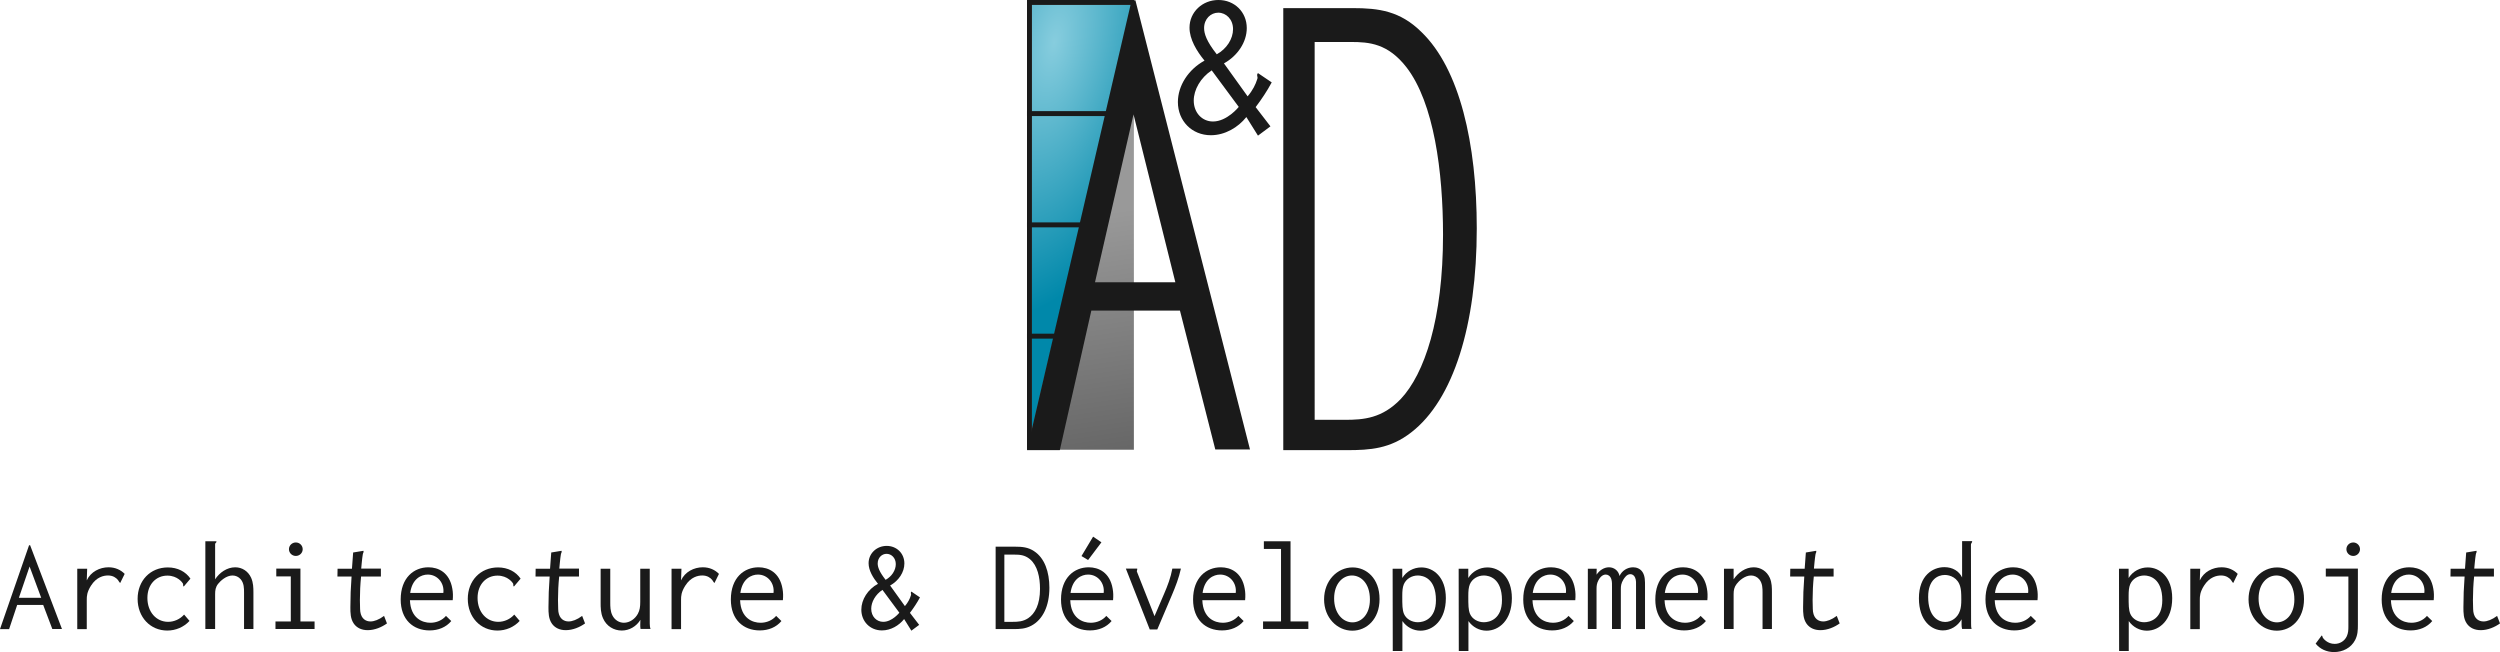 <?xml version="1.0" encoding="UTF-8" standalone="no"?>
<svg
   width="267.122mm"
   height="69.675mm"
   viewBox="0 0 267.122 69.675"
   version="1.1"
   id="svg8"
   inkscape:version="1.2.1 (9c6d41e410, 2022-07-14)"
   sodipodi:docname="a-et-d.svg"
   xmlns:inkscape="http://www.inkscape.org/namespaces/inkscape"
   xmlns:sodipodi="http://sodipodi.sourceforge.net/DTD/sodipodi-0.dtd"
   xmlns:xlink="http://www.w3.org/1999/xlink"
   xmlns="http://www.w3.org/2000/svg"
   xmlns:svg="http://www.w3.org/2000/svg"
   xmlns:rdf="http://www.w3.org/1999/02/22-rdf-syntax-ns#"
   xmlns:cc="http://creativecommons.org/ns#"
   xmlns:dc="http://purl.org/dc/elements/1.1/">
  <defs
     id="defs2">
    <linearGradient
       inkscape:collect="always"
       id="linearGradient1134">
      <stop
         style="stop-color:#999999;stop-opacity:1;"
         offset="0"
         id="stop1130" />
      <stop
         style="stop-color:#666666;stop-opacity:1"
         offset="1"
         id="stop1132" />
    </linearGradient>
    <linearGradient
       inkscape:collect="always"
       id="linearGradient922">
      <stop
         style="stop-color:#87cdde;stop-opacity:1"
         offset="0"
         id="stop920" />
      <stop
         style="stop-color:#0088aa;stop-opacity:1"
         offset="1"
         id="stop918" />
    </linearGradient>
    <rect
       x="61.42"
       y="135.153"
       width="97.422"
       height="94.968"
       id="rect835-4-9-2" />
    <radialGradient
       inkscape:collect="always"
       xlink:href="#linearGradient922"
       id="radialGradient1020-2-5-3-4-3"
       cx="72.256"
       cy="163.344"
       fx="72.256"
       fy="163.344"
       r="5.71"
       gradientTransform="matrix(-1.125,5.086,-2.353,-0.56,172.37,-146.146)"
       gradientUnits="userSpaceOnUse" />
    <rect
       x="83.214"
       y="105.342"
       width="26.892"
       height="28.946"
       id="rect847-78-1-8-0-5" />
    <linearGradient
       inkscape:collect="always"
       xlink:href="#linearGradient1134"
       id="linearGradient1485"
       gradientUnits="userSpaceOnUse"
       gradientTransform="translate(-365.602,-18.38)"
       x1="78.406"
       y1="166.294"
       x2="82.158"
       y2="191.775" />
  </defs>
  <sodipodi:namedview
     id="base"
     pagecolor="#6e787d"
     bordercolor="#666666"
     borderopacity="1.0"
     inkscape:pageopacity="0"
     inkscape:pageshadow="2"
     inkscape:zoom="0.35355339"
     inkscape:cx="420.02143"
     inkscape:cy="265.87215"
     inkscape:document-units="mm"
     inkscape:current-layer="layer6"
     inkscape:document-rotation="0"
     showgrid="false"
     inkscape:window-width="1500"
     inkscape:window-height="931"
     inkscape:window-x="0"
     inkscape:window-y="0"
     inkscape:window-maximized="1"
     inkscape:snap-bbox="true"
     inkscape:bbox-paths="false"
     inkscape:bbox-nodes="false"
     inkscape:snap-bbox-edge-midpoints="false"
     inkscape:snap-bbox-midpoints="true"
     inkscape:object-paths="true"
     inkscape:snap-intersection-paths="true"
     inkscape:snap-midpoints="true"
     showguides="true"
     inkscape:guide-bbox="true"
     inkscape:snap-others="true"
     inkscape:snap-nodes="false"
     inkscape:snap-global="true"
     inkscape:pagecheckerboard="0"
     inkscape:showpageshadow="0"
     inkscape:deskcolor="#6e787d" />
  <g
     inkscape:groupmode="layer"
     id="layer6"
     inkscape:label="final"
     transform="translate(838.64,-169.222)">
    <g
       id="g1635-3-6"
       style="display:inline"
       transform="translate(-432.731,43.884)"
       inkscape:export-xdpi="33.82626"
       inkscape:export-ydpi="33.82626"
       inkscape:export-filename="/var/www/html/AetD/public/images/logos/64p/logo.png">
      <path
         id="rect863-4-2-9-6-2"
         style="display:inline;fill:url(#radialGradient1020-2-5-3-4-3);fill-opacity:1;stroke-width:1.017"
         d="m -295.641,125.867 h 10.886 l -3.994,35.453 -6.892,12.075 z"
         sodipodi:nodetypes="ccccc"
         inkscape:export-xdpi="540.84485"
         inkscape:export-ydpi="540.84485" />
      <path
         style="display:inline;fill:url(#linearGradient1485);fill-opacity:1;stroke:none;stroke-width:0.265px;stroke-linecap:butt;stroke-linejoin:miter;stroke-opacity:1"
         d="m -284.755,125.338 -11.419,48.057 h 11.419 z"
         id="path871-5-70-7-1-9"
         inkscape:export-xdpi="540.84485"
         inkscape:export-ydpi="540.84485" />
      <path
         id="path881-0-6-9-0-1"
         style="display:inline;fill:#999999;stroke:#1a1a1a;stroke-width:0.529;stroke-linecap:square;stroke-linejoin:miter;stroke-miterlimit:3.2;stroke-dasharray:none;stroke-opacity:1"
         d="m -285.009,125.602 h -10.901 m 0,0 v 47.528 m -0.002,-35.655 h 9.222 m -9.222,11.89 h 6.518 m -6.518,11.89 h 3.633" />
      <g
         aria-label="&amp;"
         transform="translate(-364.079,12.861)"
         id="text845-2-8-1-6-2"
         style="font-size:22.578px;line-height:1.25;white-space:pre;shape-inside:url(#rect847-78-1-8-0-5);display:inline;fill:#1a1a1a">
        <path
           d="m 88.361,112.476 c -1.716,0 -3.093,1.287 -3.093,2.958 0,1.242 0.768,2.506 1.603,3.522 -1.738,0.948 -2.845,2.687 -2.845,4.425 0,2.009 1.49,3.545 3.522,3.545 1.513,0 2.913,-0.835 3.793,-1.942 l 1.242,1.987 1.332,-0.993 -1.58,-2.055 c 0.632,-0.835 1.219,-1.716 1.716,-2.642 l -1.468,-0.993 c -0.045,0.045 -0.09,0.113 -0.09,0.226 0,0.09 0.045,0.181 0.045,0.271 0,0.068 -0.023,0.113 -0.045,0.181 -0.158,0.519 -0.474,1.174 -1.016,1.806 l -2.529,-3.522 c 1.468,-0.813 2.438,-2.28 2.438,-3.77 0,-1.738 -1.332,-3.003 -3.025,-3.003 z m -1.535,3.003 c 0,-0.993 0.722,-1.648 1.513,-1.648 0.835,0 1.58,0.7 1.58,1.761 0,1.039 -0.677,2.1 -1.738,2.687 -1.106,-1.4 -1.355,-2.213 -1.355,-2.8 z m 0.813,4.516 2.89,3.906 c 0,0 -1.242,1.558 -2.754,1.558 -1.151,0 -2.055,-0.926 -2.055,-2.235 0,-1.151 0.722,-2.438 1.919,-3.229 z"
           style="font-family:Inconsolata;-inkscape-font-specification:Inconsolata"
           id="path426" />
      </g>
      <g
         aria-label="AD"
         transform="matrix(1,0,0,1.49,-358.305,-99.545)"
         id="text833-63-1-3-1-7"
         style="font-style:normal;font-weight:normal;font-size:50.8px;line-height:1.25;font-family:sans-serif;white-space:pre;shape-inside:url(#rect835-4-9-2);display:inline;fill:#1a1a1a;fill-opacity:1;stroke:none">
        <path
           d="m 62.131,183.209 h 3.505 l 3.368,-10.007 h 9.469 l 3.775,9.956 h 3.708 l -12.243,-32.207 h -0.406 z m 15.85,-12.04 h -8.585 l 4.115,-12.04 z"
           style="font-style:normal;font-variant:normal;font-weight:normal;font-stretch:normal;font-size:50.8px;font-family:Inconsolata;-inkscape-font-specification:Inconsolata;fill:#1a1a1a"
           id="path1611-5-0"
           sodipodi:nodetypes="ccccccccccccc" />
        <path
           d="m 89.512,151.51 v 31.699 h 6.807 c 2.489,0 4.623,-0.102 6.858,-1.27 4.521,-2.337 7.01,-7.722 7.01,-14.63 0,-6.096 -1.829,-11.43 -5.893,-14.072 -2.286,-1.524 -4.572,-1.727 -7.366,-1.727 z m 3.353,2.429 h 3.861 c 1.981,0 3.962,0.106 5.944,1.81 2.946,2.555 3.912,7.496 3.912,12.017 0,6.045 -1.981,9.968 -4.521,11.778 -1.981,1.384 -3.962,1.49 -5.944,1.49 h -3.251 z"
           style="font-style:normal;font-variant:normal;font-weight:normal;font-stretch:normal;font-size:50.8px;font-family:Inconsolata;-inkscape-font-specification:Inconsolata;fill:#1a1a1a"
           id="path1613-5-9"
           sodipodi:nodetypes="ccscscsccscscscc" />
      </g>
    </g>
    <g
       aria-label="Architecture &amp; Développement de projet"
       id="text618-3"
       style="font-size:14.111px;fill:#1a1a1a;stroke-width:0.265">
      <path
         d="m -838.64,236.441 h 0.974 l 0.861,-2.582 h 2.78 l 0.974,2.568 h 1.03 l -3.401,-8.946 h -0.113 z m 4.403,-3.344 h -2.385 l 1.143,-3.344 z"
         style="font-family:Inconsolata;-inkscape-font-specification:Inconsolata"
         id="path357" />
      <path
         d="m -830.385,229.992 v 6.449 h 1.016 v -3.133 c 0,-0.395 0.014,-0.818 0.452,-1.51 0.593,-0.931 1.355,-1.087 1.82,-1.087 0.536,0 0.875,0.254 1.058,0.48 0.085,0.113 0.127,0.226 0.24,0.325 l 0.48,-0.974 c -0.409,-0.423 -1.002,-0.706 -1.722,-0.706 -0.945,0 -1.905,0.48 -2.328,1.397 l 0.042,-1.242 z"
         style="font-family:Inconsolata;-inkscape-font-specification:Inconsolata"
         id="path359" />
      <path
         d="m -818.292,231.05 c -0.508,-0.748 -1.369,-1.199 -2.413,-1.199 -1.891,0 -3.231,1.425 -3.231,3.358 0,1.947 1.341,3.387 3.175,3.387 0.889,0 1.764,-0.367 2.371,-1.03 l -0.579,-0.677 c -0.437,0.494 -1.072,0.776 -1.707,0.776 -1.256,0 -2.215,-1.044 -2.215,-2.554 0,-1.468 0.945,-2.385 2.131,-2.385 1.101,0 1.623,0.762 1.665,0.847 0.056,0.099 -0.028,0.24 0.085,0.325 z"
         style="font-family:Inconsolata;-inkscape-font-specification:Inconsolata"
         id="path361" />
      <path
         d="m -816.698,236.427 h 1.044 v -3.711 c 0,-0.423 0.042,-0.748 0.31,-1.101 0.254,-0.325 0.875,-0.903 1.552,-0.903 0.325,0 0.649,0.141 0.875,0.409 0.353,0.423 0.353,0.974 0.353,1.425 v 3.881 h 1.002 v -3.909 c 0,-0.494 -0.014,-1.03 -0.24,-1.552 -0.325,-0.72 -0.974,-1.129 -1.707,-1.129 -0.875,0 -1.679,0.564 -2.145,1.284 v -3.739 c 0,-0.042 0,-0.085 0.042,-0.127 0.042,-0.042 0.099,-0.085 0.099,-0.155 0,-0.014 0,-0.028 -0.014,-0.042 h -1.171 z"
         style="font-family:Inconsolata;-inkscape-font-specification:Inconsolata"
         id="path363" />
      <path
         d="m -809.12,229.978 v 0.833 h 1.552 v 4.812 h -1.637 v 0.804 h 4.177 v -0.804 h -1.51 v -5.644 z m 2.088,-2.794 c -0.409,0 -0.734,0.325 -0.734,0.72 0,0.395 0.325,0.72 0.734,0.72 0.409,0 0.734,-0.325 0.734,-0.72 0,-0.395 -0.325,-0.72 -0.734,-0.72 z"
         style="font-family:Inconsolata;-inkscape-font-specification:Inconsolata"
         id="path365" />
      <path
         d="m -800.907,228.256 -0.127,1.736 h -1.538 l -0.014,0.833 h 1.51 c -0.085,1.101 -0.127,2.201 -0.127,3.288 0,0.579 0,1.228 0.381,1.764 0.31,0.423 0.804,0.677 1.468,0.677 0.762,0 1.51,-0.325 2.06,-0.72 l -0.31,-0.804 c -0.55,0.409 -1.058,0.593 -1.453,0.593 -0.48,0 -0.974,-0.268 -1.087,-1.044 0,-0.057 -0.042,-0.296 -0.042,-1.242 0,-0.833 0.042,-1.679 0.127,-2.512 h 2.117 v -0.847 h -2.103 c 0,0 0.099,-1.157 0.169,-1.524 0.014,-0.141 0.127,-0.226 0.071,-0.381 z"
         style="font-family:Inconsolata;-inkscape-font-specification:Inconsolata"
         id="path367" />
      <path
         d="m -792.864,229.837 c -1.538,0 -2.963,1.101 -2.963,3.443 0,2.159 1.341,3.302 3.09,3.302 0.931,0 1.764,-0.339 2.314,-1.002 l -0.564,-0.55 c -0.409,0.48 -1.03,0.734 -1.665,0.734 -0.861,0 -2.117,-0.48 -2.187,-2.413 h 4.572 c 0.042,-0.437 0.028,-0.861 -0.042,-1.228 -0.296,-1.736 -1.496,-2.286 -2.554,-2.286 z m -1.947,2.738 c 0.212,-1.524 1.185,-1.961 1.877,-1.961 1.044,0 1.792,0.917 1.665,1.961 z"
         style="font-family:Inconsolata;-inkscape-font-specification:Inconsolata"
         id="path369" />
      <path
         d="m -783.014,231.05 c -0.508,-0.748 -1.369,-1.199 -2.413,-1.199 -1.891,0 -3.231,1.425 -3.231,3.358 0,1.947 1.341,3.387 3.175,3.387 0.889,0 1.764,-0.367 2.371,-1.03 l -0.579,-0.677 c -0.437,0.494 -1.072,0.776 -1.707,0.776 -1.256,0 -2.215,-1.044 -2.215,-2.554 0,-1.468 0.945,-2.385 2.131,-2.385 1.101,0 1.623,0.762 1.665,0.847 0.057,0.099 -0.028,0.24 0.085,0.325 z"
         style="font-family:Inconsolata;-inkscape-font-specification:Inconsolata"
         id="path371" />
      <path
         d="m -779.741,228.256 -0.127,1.736 h -1.538 l -0.014,0.833 h 1.51 c -0.085,1.101 -0.127,2.201 -0.127,3.288 0,0.579 0,1.228 0.381,1.764 0.31,0.423 0.804,0.677 1.468,0.677 0.762,0 1.51,-0.325 2.06,-0.72 l -0.31,-0.804 c -0.55,0.409 -1.058,0.593 -1.453,0.593 -0.48,0 -0.974,-0.268 -1.087,-1.044 0,-0.057 -0.042,-0.296 -0.042,-1.242 0,-0.833 0.042,-1.679 0.127,-2.512 h 2.117 v -0.847 h -2.103 c 0,0 0.099,-1.157 0.169,-1.524 0.014,-0.141 0.127,-0.226 0.071,-0.381 z"
         style="font-family:Inconsolata;-inkscape-font-specification:Inconsolata"
         id="path373" />
      <path
         d="m -774.463,229.992 v 3.598 c 0,0.55 0,1.115 0.254,1.693 0.367,0.847 1.157,1.312 2.004,1.312 0.804,0 1.566,-0.437 1.99,-1.143 l -0.014,0.48 c 0,0.169 0,0.339 0.028,0.494 h 1.072 c -0.071,-0.183 -0.085,-0.395 -0.085,-0.579 v -5.856 h -1.016 v 3.542 c 0,0.494 -0.042,0.875 -0.254,1.27 -0.296,0.55 -0.875,0.96 -1.496,0.96 -0.494,0 -0.974,-0.282 -1.228,-0.79 -0.226,-0.452 -0.226,-0.96 -0.226,-1.383 v -3.598 z"
         style="font-family:Inconsolata;-inkscape-font-specification:Inconsolata"
         id="path375" />
      <path
         d="m -766.886,229.992 v 6.449 h 1.016 v -3.133 c 0,-0.395 0.014,-0.818 0.452,-1.51 0.593,-0.931 1.355,-1.087 1.82,-1.087 0.536,0 0.875,0.254 1.058,0.48 0.085,0.113 0.127,0.226 0.24,0.325 l 0.48,-0.974 c -0.409,-0.423 -1.002,-0.706 -1.722,-0.706 -0.945,0 -1.905,0.48 -2.328,1.397 l 0.042,-1.242 z"
         style="font-family:Inconsolata;-inkscape-font-specification:Inconsolata"
         id="path377" />
      <path
         d="m -757.586,229.837 c -1.538,0 -2.963,1.101 -2.963,3.443 0,2.159 1.341,3.302 3.09,3.302 0.931,0 1.764,-0.339 2.314,-1.002 l -0.564,-0.55 c -0.409,0.48 -1.03,0.734 -1.665,0.734 -0.861,0 -2.117,-0.48 -2.187,-2.413 h 4.572 c 0.042,-0.437 0.028,-0.861 -0.042,-1.228 -0.296,-1.736 -1.496,-2.286 -2.554,-2.286 z m -1.947,2.738 c 0.212,-1.524 1.185,-1.961 1.877,-1.961 1.044,0 1.792,0.917 1.665,1.961 z"
         style="font-family:Inconsolata;-inkscape-font-specification:Inconsolata"
         id="path379" />
      <path
         d="m -743.899,227.551 c -1.072,0 -1.933,0.804 -1.933,1.849 0,0.776 0.48,1.566 1.002,2.201 -1.087,0.593 -1.778,1.679 -1.778,2.766 0,1.256 0.931,2.215 2.201,2.215 0.945,0 1.82,-0.522 2.371,-1.214 l 0.776,1.242 0.833,-0.621 -0.988,-1.284 c 0.395,-0.522 0.762,-1.072 1.072,-1.651 l -0.917,-0.621 c -0.028,0.028 -0.057,0.071 -0.057,0.141 0,0.057 0.028,0.113 0.028,0.169 0,0.042 -0.014,0.071 -0.028,0.113 -0.099,0.325 -0.296,0.734 -0.635,1.129 l -1.58,-2.201 c 0.917,-0.508 1.524,-1.425 1.524,-2.357 0,-1.087 -0.833,-1.877 -1.891,-1.877 z m -0.96,1.877 c 0,-0.621 0.452,-1.03 0.945,-1.03 0.522,0 0.988,0.437 0.988,1.101 0,0.649 -0.423,1.312 -1.087,1.679 -0.691,-0.875 -0.847,-1.383 -0.847,-1.75 z m 0.508,2.822 1.806,2.441 c 0,0 -0.776,0.974 -1.722,0.974 -0.72,0 -1.284,-0.579 -1.284,-1.397 0,-0.72 0.452,-1.524 1.199,-2.018 z"
         style="font-family:Inconsolata;-inkscape-font-specification:Inconsolata"
         id="path381" />
      <path
         d="m -732.257,227.635 v 8.805 h 1.891 c 0.691,0 1.284,-0.028 1.905,-0.353 1.256,-0.649 1.947,-2.145 1.947,-4.064 0,-1.693 -0.508,-3.175 -1.637,-3.909 -0.635,-0.423 -1.27,-0.48 -2.046,-0.48 z m 0.931,0.847 h 1.072 c 0.55,0 1.101,0.028 1.651,0.48 0.818,0.677 1.087,1.933 1.087,3.189 0,1.679 -0.55,2.639 -1.256,3.119 -0.55,0.367 -1.101,0.395 -1.651,0.395 h -0.903 z"
         style="font-family:Inconsolata;-inkscape-font-specification:Inconsolata"
         id="path383" />
      <path
         d="m -721.843,226.563 -1.242,2.074 0.706,0.423 1.425,-1.891 z m -0.466,3.274 c -1.538,0 -2.963,1.101 -2.963,3.443 0,2.159 1.341,3.302 3.09,3.302 0.931,0 1.764,-0.339 2.314,-1.002 l -0.564,-0.55 c -0.409,0.48 -1.03,0.734 -1.665,0.734 -0.861,0 -2.117,-0.48 -2.187,-2.413 h 4.572 c 0.042,-0.437 0.028,-0.861 -0.042,-1.228 -0.296,-1.736 -1.496,-2.286 -2.554,-2.286 z m -1.947,2.738 c 0.212,-1.524 1.185,-1.961 1.877,-1.961 1.044,0 1.792,0.917 1.665,1.961 z"
         style="font-family:Inconsolata;-inkscape-font-specification:Inconsolata"
         id="path385" />
      <path
         d="m -718.344,229.978 2.554,6.505 h 0.804 l 1.566,-3.683 c 0.381,-0.903 0.748,-1.834 0.96,-2.822 h -0.917 c -0.169,0.945 -0.508,1.834 -0.875,2.681 l -1.03,2.399 -1.863,-4.713 c -0.014,-0.028 -0.028,-0.057 -0.028,-0.085 0,-0.085 0.071,-0.169 0.042,-0.282 z"
         style="font-family:Inconsolata;-inkscape-font-specification:Inconsolata"
         id="path387" />
      <path
         d="m -708.198,229.837 c -1.538,0 -2.963,1.101 -2.963,3.443 0,2.159 1.341,3.302 3.09,3.302 0.931,0 1.764,-0.339 2.314,-1.002 l -0.564,-0.55 c -0.409,0.48 -1.03,0.734 -1.665,0.734 -0.861,0 -2.117,-0.48 -2.187,-2.413 h 4.572 c 0.042,-0.437 0.028,-0.861 -0.042,-1.228 -0.296,-1.736 -1.496,-2.286 -2.554,-2.286 z m -1.947,2.738 c 0.212,-1.524 1.185,-1.961 1.877,-1.961 1.044,0 1.792,0.917 1.665,1.961 z"
         style="font-family:Inconsolata;-inkscape-font-specification:Inconsolata"
         id="path389" />
      <path
         d="m -703.598,227.057 v 0.818 h 1.834 v 7.747 h -1.919 v 0.804 h 4.84 v -0.804 h -1.905 v -8.565 z"
         style="font-family:Inconsolata;-inkscape-font-specification:Inconsolata"
         id="path391" />
      <path
         d="m -691.236,233.238 c 0,-2.23 -1.411,-3.387 -2.879,-3.387 -1.637,0 -3.048,1.411 -3.048,3.415 0,1.961 1.397,3.344 3.02,3.344 1.524,0 2.907,-1.228 2.907,-3.373 z m -2.949,-2.526 c 0.931,0 1.919,0.804 1.919,2.568 0,1.623 -0.931,2.441 -1.863,2.441 -1.03,0 -1.961,-0.96 -1.961,-2.554 0,-1.58 0.917,-2.455 1.905,-2.455 z"
         style="font-family:Inconsolata;-inkscape-font-specification:Inconsolata"
         id="path393" />
      <path
         d="m -689.839,229.992 0.014,8.791 h 1.03 v -3.203 c 0.437,0.635 1.157,1.03 1.933,1.03 1.326,0 2.709,-1.115 2.709,-3.471 0,-2.272 -1.341,-3.288 -2.611,-3.288 -0.833,0 -1.609,0.423 -2.046,1.129 v -0.988 z m 2.695,0.72 c 0.564,0 1.933,0.296 1.933,2.639 0,2.032 -1.326,2.357 -1.933,2.357 -0.607,0 -1.228,-0.31 -1.482,-0.889 -0.183,-0.437 -0.183,-0.974 -0.183,-1.905 0,-0.536 0.028,-0.931 0.169,-1.27 0.254,-0.579 0.847,-0.931 1.496,-0.931 z"
         style="font-family:Inconsolata;-inkscape-font-specification:Inconsolata"
         id="path395" />
      <path
         d="m -682.784,229.992 0.014,8.791 h 1.03 v -3.203 c 0.437,0.635 1.157,1.03 1.933,1.03 1.326,0 2.709,-1.115 2.709,-3.471 0,-2.272 -1.341,-3.288 -2.611,-3.288 -0.833,0 -1.609,0.423 -2.046,1.129 v -0.988 z m 2.695,0.72 c 0.564,0 1.933,0.296 1.933,2.639 0,2.032 -1.326,2.357 -1.933,2.357 -0.607,0 -1.228,-0.31 -1.482,-0.889 -0.183,-0.437 -0.183,-0.974 -0.183,-1.905 0,-0.536 0.028,-0.931 0.169,-1.27 0.254,-0.579 0.847,-0.931 1.496,-0.931 z"
         style="font-family:Inconsolata;-inkscape-font-specification:Inconsolata"
         id="path397" />
      <path
         d="m -672.92,229.837 c -1.538,0 -2.963,1.101 -2.963,3.443 0,2.159 1.341,3.302 3.09,3.302 0.931,0 1.764,-0.339 2.314,-1.002 l -0.564,-0.55 c -0.409,0.48 -1.03,0.734 -1.665,0.734 -0.861,0 -2.117,-0.48 -2.187,-2.413 h 4.572 c 0.042,-0.437 0.028,-0.861 -0.042,-1.228 -0.296,-1.736 -1.496,-2.286 -2.554,-2.286 z m -1.947,2.738 c 0.212,-1.524 1.185,-1.961 1.877,-1.961 1.044,0 1.792,0.917 1.665,1.961 z"
         style="font-family:Inconsolata;-inkscape-font-specification:Inconsolata"
         id="path399" />
      <path
         d="m -668.983,236.427 h 0.931 v -4.29 c 0,-0.31 0.028,-0.593 0.212,-0.931 0.226,-0.423 0.508,-0.593 0.776,-0.593 0.226,0 0.48,0.141 0.593,0.494 0.085,0.268 0.071,0.579 0.071,0.847 v 4.473 h 0.945 v -4.262 c 0,-0.339 0.028,-0.607 0.268,-1.016 0.113,-0.169 0.353,-0.579 0.748,-0.579 0.212,0 0.409,0.127 0.508,0.367 0.127,0.268 0.099,0.635 0.099,0.931 v 4.572 h 0.96 v -4.586 c 0,-0.536 0.014,-1.072 -0.268,-1.51 -0.24,-0.367 -0.649,-0.508 -1.002,-0.508 -0.621,0 -1.199,0.367 -1.453,0.931 -0.099,-0.536 -0.55,-0.931 -1.129,-0.931 -0.536,0 -1.03,0.339 -1.326,0.79 l 0.014,-0.635 h -0.945 z"
         style="font-family:Inconsolata;-inkscape-font-specification:Inconsolata"
         id="path401" />
      <path
         d="m -658.809,229.837 c -1.538,0 -2.963,1.101 -2.963,3.443 0,2.159 1.341,3.302 3.09,3.302 0.931,0 1.764,-0.339 2.314,-1.002 l -0.564,-0.55 c -0.409,0.48 -1.03,0.734 -1.665,0.734 -0.861,0 -2.117,-0.48 -2.187,-2.413 h 4.572 c 0.042,-0.437 0.028,-0.861 -0.042,-1.228 -0.296,-1.736 -1.496,-2.286 -2.554,-2.286 z m -1.947,2.738 c 0.212,-1.524 1.185,-1.961 1.877,-1.961 1.044,0 1.792,0.917 1.665,1.961 z"
         style="font-family:Inconsolata;-inkscape-font-specification:Inconsolata"
         id="path403" />
      <path
         d="m -654.435,236.427 h 1.03 v -3.711 c 0,-0.423 0.056,-0.748 0.325,-1.101 0.24,-0.325 0.861,-0.903 1.538,-0.903 0.325,0 0.649,0.141 0.875,0.409 0.353,0.423 0.353,0.974 0.353,1.425 v 3.881 h 1.002 v -3.909 c 0,-0.494 0,-1.03 -0.226,-1.552 -0.325,-0.72 -0.988,-1.129 -1.722,-1.129 -0.875,0 -1.665,0.564 -2.145,1.284 v -1.129 h -1.03 z"
         style="font-family:Inconsolata;-inkscape-font-specification:Inconsolata"
         id="path405" />
      <path
         d="m -645.686,228.256 -0.127,1.736 h -1.538 l -0.014,0.833 h 1.51 c -0.085,1.101 -0.127,2.201 -0.127,3.288 0,0.579 0,1.228 0.381,1.764 0.31,0.423 0.804,0.677 1.468,0.677 0.762,0 1.51,-0.325 2.06,-0.72 l -0.31,-0.804 c -0.55,0.409 -1.058,0.593 -1.453,0.593 -0.48,0 -0.974,-0.268 -1.087,-1.044 0,-0.057 -0.042,-0.296 -0.042,-1.242 0,-0.833 0.042,-1.679 0.127,-2.512 h 2.117 v -0.847 h -2.103 c 0,0 0.099,-1.157 0.169,-1.524 0.014,-0.141 0.127,-0.226 0.071,-0.381 z"
         style="font-family:Inconsolata;-inkscape-font-specification:Inconsolata"
         id="path407" />
      <path
         d="m -628.992,230.923 c -0.31,-0.663 -1.002,-1.101 -1.891,-1.101 -1.228,0 -2.723,0.875 -2.723,3.33 0,2.385 1.326,3.429 2.568,3.429 0.818,0 1.58,-0.466 1.99,-1.185 v 0.564 c 0,0.155 0.014,0.31 0.056,0.466 h 1.016 c -0.056,-0.183 -0.056,-0.395 -0.056,-0.593 l -0.014,-8.382 c 0,-0.085 0,-0.113 0.056,-0.198 0.028,-0.042 0.085,-0.113 0.071,-0.212 h -1.072 z m -1.849,-0.268 c 0.564,0 1.397,0.296 1.651,1.256 0.085,0.296 0.113,0.649 0.113,1.369 0,0.494 -0.028,0.847 -0.141,1.185 -0.24,0.762 -0.917,1.214 -1.58,1.214 -0.734,0 -1.82,-0.564 -1.82,-2.681 0,-1.849 1.03,-2.342 1.778,-2.342 z"
         style="font-family:Inconsolata;-inkscape-font-specification:Inconsolata"
         id="path409" />
      <path
         d="m -623.531,229.837 c -1.538,0 -2.963,1.101 -2.963,3.443 0,2.159 1.341,3.302 3.09,3.302 0.931,0 1.764,-0.339 2.314,-1.002 l -0.564,-0.55 c -0.409,0.48 -1.03,0.734 -1.665,0.734 -0.861,0 -2.117,-0.48 -2.187,-2.413 h 4.572 c 0.042,-0.437 0.028,-0.861 -0.042,-1.228 -0.296,-1.736 -1.496,-2.286 -2.554,-2.286 z m -1.947,2.738 c 0.212,-1.524 1.185,-1.961 1.877,-1.961 1.044,0 1.792,0.917 1.665,1.961 z"
         style="font-family:Inconsolata;-inkscape-font-specification:Inconsolata"
         id="path411" />
      <path
         d="m -612.229,229.992 0.014,8.791 h 1.03 v -3.203 c 0.437,0.635 1.157,1.03 1.933,1.03 1.326,0 2.709,-1.115 2.709,-3.471 0,-2.272 -1.341,-3.288 -2.611,-3.288 -0.833,0 -1.609,0.423 -2.046,1.129 v -0.988 z m 2.695,0.72 c 0.564,0 1.933,0.296 1.933,2.639 0,2.032 -1.326,2.357 -1.933,2.357 -0.607,0 -1.228,-0.31 -1.482,-0.889 -0.183,-0.437 -0.183,-0.974 -0.183,-1.905 0,-0.536 0.028,-0.931 0.169,-1.27 0.254,-0.579 0.847,-0.931 1.496,-0.931 z"
         style="font-family:Inconsolata;-inkscape-font-specification:Inconsolata"
         id="path413" />
      <path
         d="m -604.609,229.992 v 6.449 h 1.016 v -3.133 c 0,-0.395 0.014,-0.818 0.452,-1.51 0.593,-0.931 1.355,-1.087 1.82,-1.087 0.536,0 0.875,0.254 1.058,0.48 0.085,0.113 0.127,0.226 0.24,0.325 l 0.48,-0.974 c -0.409,-0.423 -1.002,-0.706 -1.722,-0.706 -0.945,0 -1.905,0.48 -2.328,1.397 l 0.042,-1.242 z"
         style="font-family:Inconsolata;-inkscape-font-specification:Inconsolata"
         id="path415" />
      <path
         d="m -592.459,233.238 c 0,-2.23 -1.411,-3.387 -2.879,-3.387 -1.637,0 -3.048,1.411 -3.048,3.415 0,1.961 1.397,3.344 3.02,3.344 1.524,0 2.907,-1.228 2.907,-3.373 z m -2.949,-2.526 c 0.931,0 1.919,0.804 1.919,2.568 0,1.623 -0.931,2.441 -1.863,2.441 -1.03,0 -1.961,-0.96 -1.961,-2.554 0,-1.58 0.917,-2.455 1.905,-2.455 z"
         style="font-family:Inconsolata;-inkscape-font-specification:Inconsolata"
         id="path417" />
      <path
         d="m -590.131,229.978 v 0.847 h 2.413 v 5.348 c 0,0.353 -0.014,0.691 -0.169,1.03 -0.24,0.522 -0.748,0.818 -1.298,0.818 -0.776,0 -1.199,-0.564 -1.256,-0.649 -0.057,-0.099 -0.028,-0.183 -0.127,-0.254 l -0.649,0.875 c 0.466,0.579 1.171,0.903 1.961,0.903 0.931,0 1.82,-0.437 2.258,-1.284 0.282,-0.55 0.296,-1.072 0.296,-1.623 v -6.011 z m 2.935,-2.794 c -0.409,0 -0.734,0.325 -0.734,0.72 0,0.395 0.325,0.72 0.734,0.72 0.395,0 0.72,-0.325 0.72,-0.72 0,-0.395 -0.325,-0.72 -0.72,-0.72 z"
         style="font-family:Inconsolata;-inkscape-font-specification:Inconsolata"
         id="path419" />
      <path
         d="m -581.198,229.837 c -1.538,0 -2.963,1.101 -2.963,3.443 0,2.159 1.341,3.302 3.09,3.302 0.931,0 1.764,-0.339 2.314,-1.002 l -0.564,-0.55 c -0.409,0.48 -1.03,0.734 -1.665,0.734 -0.861,0 -2.117,-0.48 -2.187,-2.413 h 4.572 c 0.042,-0.437 0.028,-0.861 -0.042,-1.228 -0.296,-1.736 -1.496,-2.286 -2.554,-2.286 z m -1.947,2.738 c 0.212,-1.524 1.185,-1.961 1.877,-1.961 1.044,0 1.792,0.917 1.665,1.961 z"
         style="font-family:Inconsolata;-inkscape-font-specification:Inconsolata"
         id="path421" />
      <path
         d="m -575.131,228.256 -0.127,1.736 h -1.538 l -0.014,0.833 h 1.51 c -0.085,1.101 -0.127,2.201 -0.127,3.288 0,0.579 0,1.228 0.381,1.764 0.31,0.423 0.804,0.677 1.468,0.677 0.762,0 1.51,-0.325 2.06,-0.72 l -0.31,-0.804 c -0.55,0.409 -1.058,0.593 -1.453,0.593 -0.48,0 -0.974,-0.268 -1.087,-1.044 0,-0.057 -0.042,-0.296 -0.042,-1.242 0,-0.833 0.042,-1.679 0.127,-2.512 h 2.117 v -0.847 h -2.103 c 0,0 0.099,-1.157 0.169,-1.524 0.014,-0.141 0.127,-0.226 0.07,-0.381 z"
         style="font-family:Inconsolata;-inkscape-font-specification:Inconsolata"
         id="path423" />
    </g>
  </g>
</svg>
